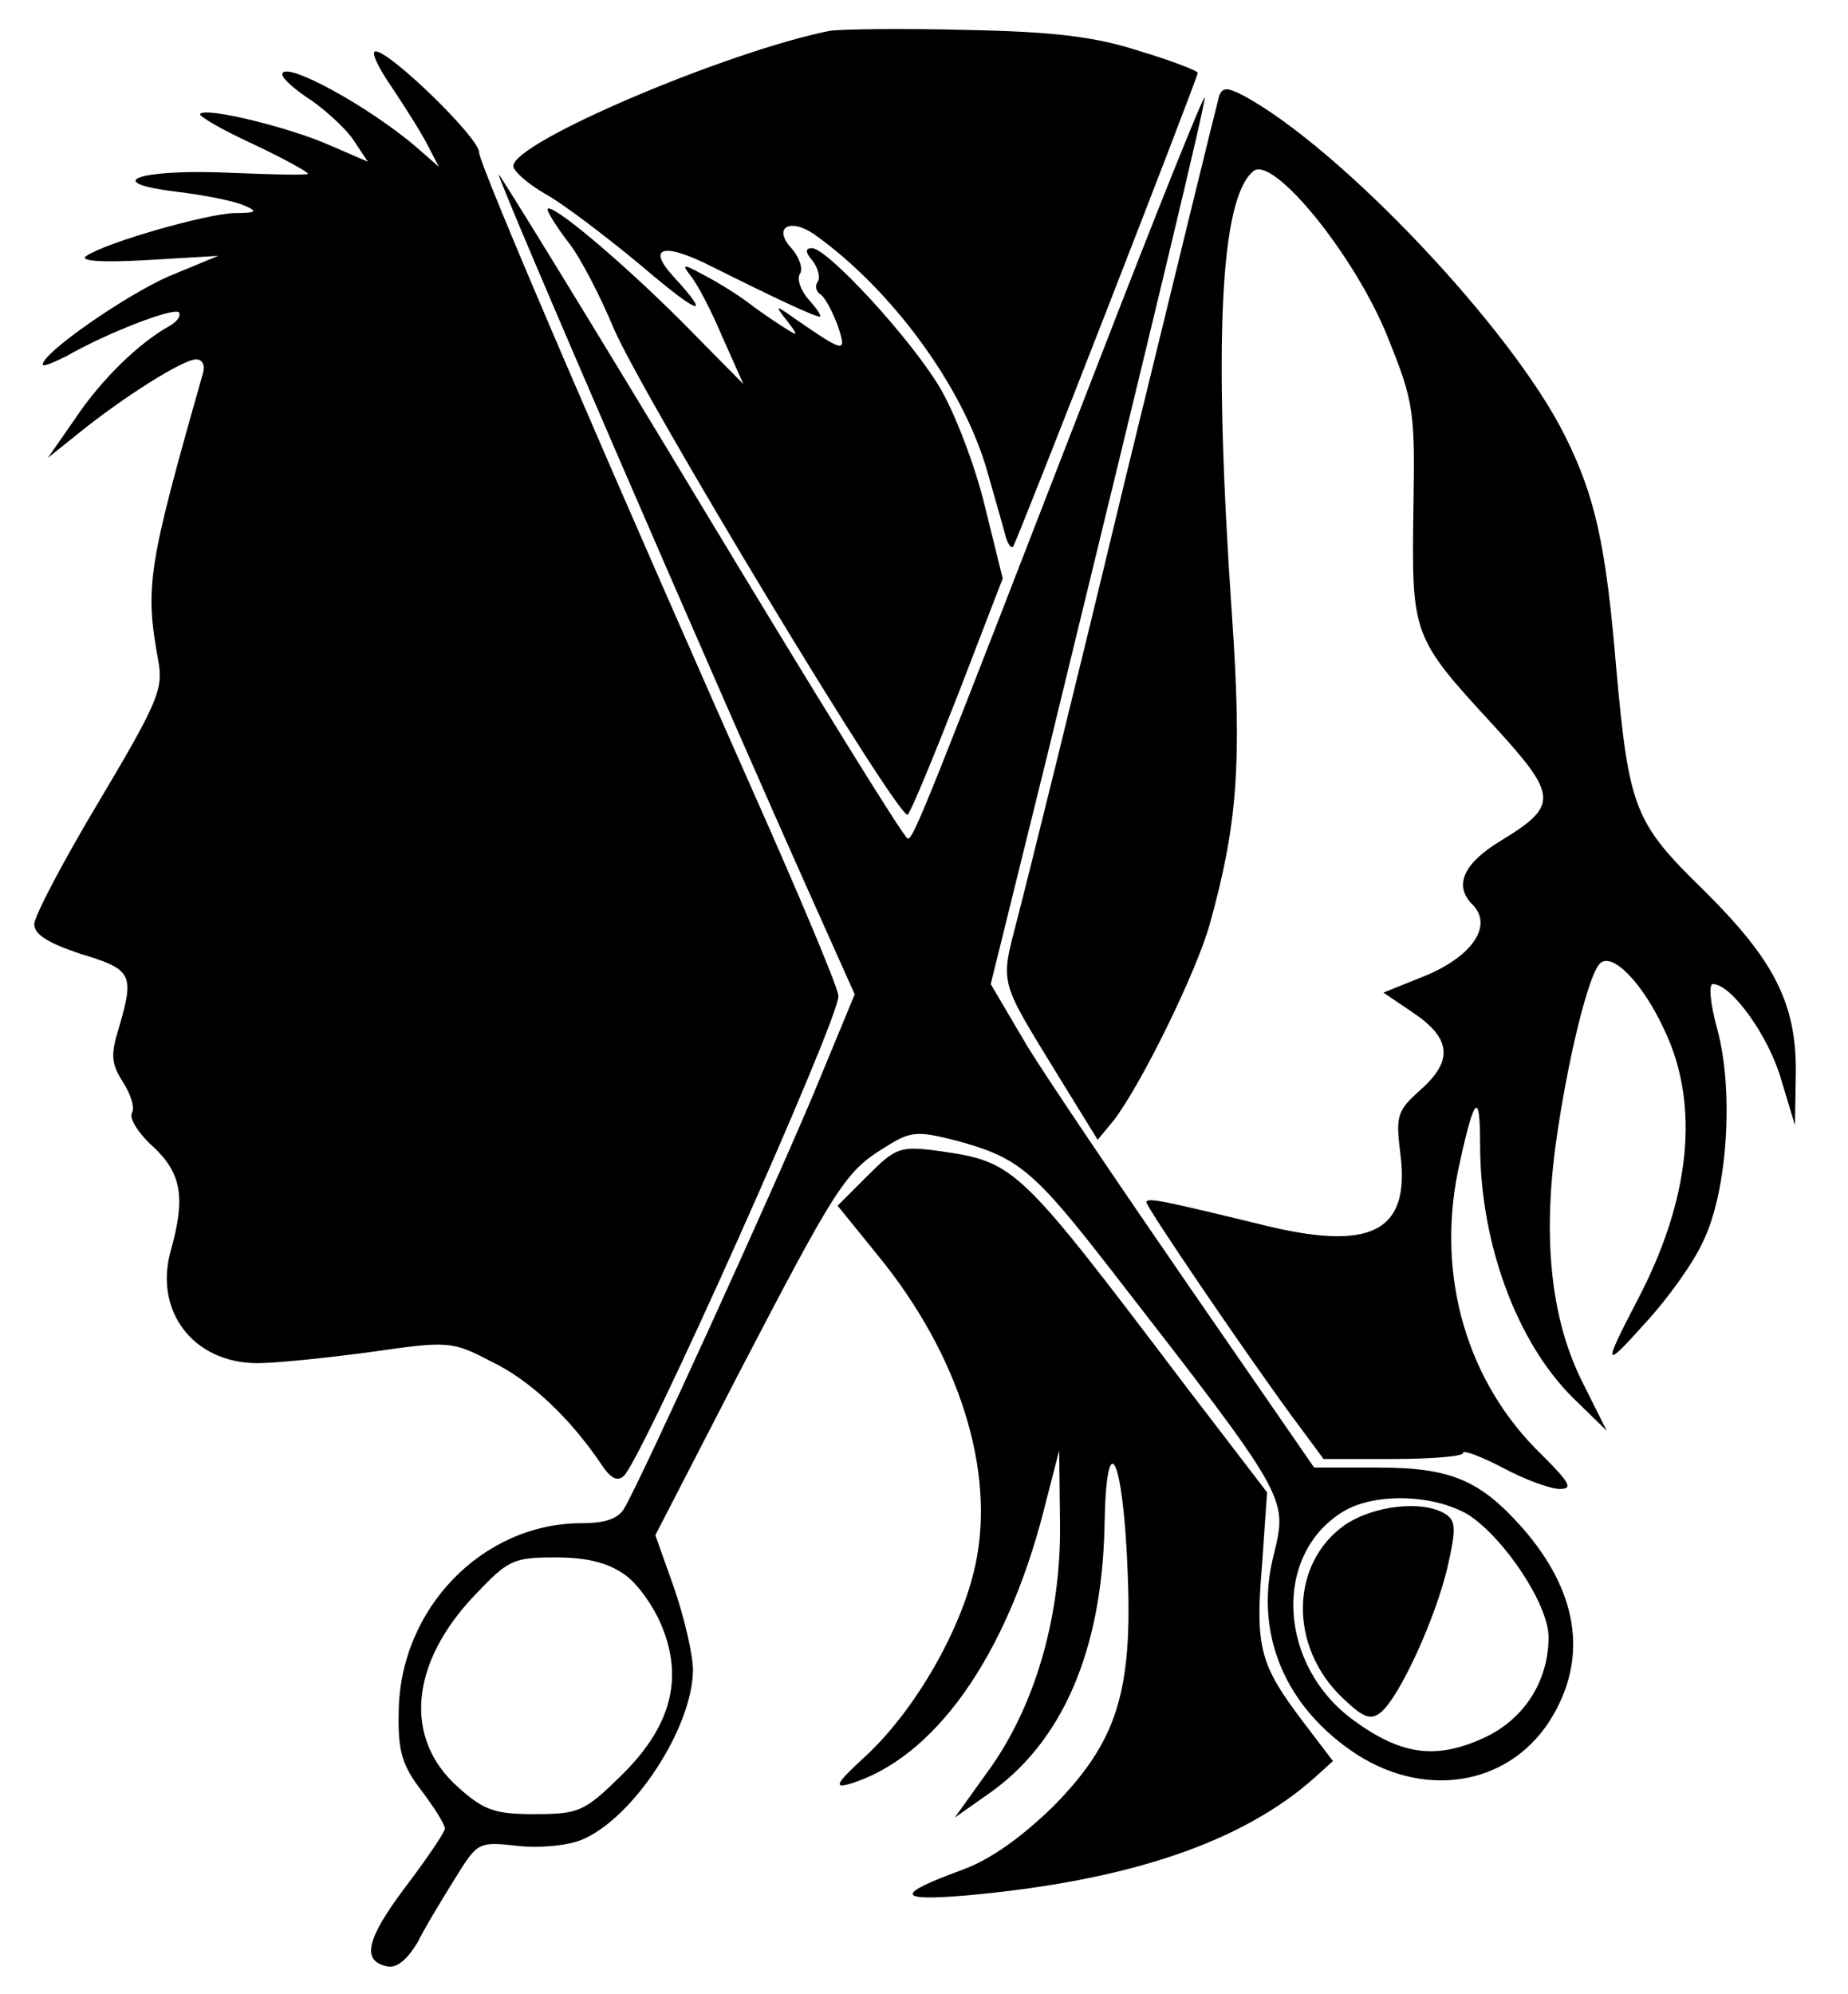 <?xml version="1.0" standalone="no"?>
<!DOCTYPE svg PUBLIC "-//W3C//DTD SVG 20010904//EN"
 "http://www.w3.org/TR/2001/REC-SVG-20010904/DTD/svg10.dtd">
<svg version="1.0" xmlns="http://www.w3.org/2000/svg"
 width="216pt" height="233pt" viewBox="0 0 216 233"
 preserveAspectRatio="xMidYMid meet">
<g transform="translate(0,233) scale(0.1,-0.1)"
fill="#000000" stroke="none">
<path d="M970 2294 c-120 -24 -370 -130 -370 -158 0 -6 17 -21 38 -33 20 -11
70 -49 111 -83 69 -59 84 -63 38 -13 -32 35 -11 40 46 11 72 -36 119 -58 125
-58 3 0 -3 9 -12 19 -10 11 -15 25 -11 31 4 6 -1 20 -10 30 -22 24 -2 36 27
16 90 -64 174 -178 202 -277 10 -35 20 -70 22 -78 3 -8 6 -12 8 -10 4 4 216
548 216 554 0 2 -30 14 -67 25 -52 17 -100 23 -203 25 -74 2 -146 1 -160 -1z"/>
<path d="M458 2228 c16 -24 35 -54 42 -68 l13 -25 -24 21 c-56 49 -159 105
-159 87 0 -5 16 -19 35 -31 18 -13 41 -34 49 -47 l16 -24 -44 19 c-47 21 -145
45 -152 37 -3 -2 24 -18 61 -35 36 -17 65 -33 65 -35 0 -2 -40 -1 -89 1 -108
5 -155 -11 -65 -22 33 -4 68 -11 79 -16 17 -7 15 -9 -11 -9 -33 -1 -149 -34
-173 -50 -9 -6 16 -8 70 -5 l84 5 -58 -24 c-50 -22 -147 -89 -147 -103 0 -3
12 2 28 10 47 27 125 57 131 51 3 -4 -2 -11 -11 -16 -36 -20 -80 -63 -110
-108 l-32 -46 35 28 c53 43 123 87 138 87 8 0 11 -7 8 -17 -64 -225 -68 -248
-52 -335 6 -33 0 -48 -69 -164 -42 -70 -76 -135 -76 -144 0 -12 16 -22 55 -35
60 -18 62 -24 44 -86 -10 -32 -9 -42 5 -64 9 -14 14 -30 10 -36 -3 -6 8 -24
25 -39 33 -31 38 -59 21 -120 -21 -72 26 -133 101 -133 21 0 80 6 132 13 91
13 95 13 141 -11 46 -22 92 -66 128 -119 11 -17 19 -22 27 -15 23 22 251 532
251 561 0 8 -36 94 -79 192 -182 410 -341 779 -341 794 0 17 -104 118 -121
118 -6 0 3 -19 19 -42z"/>
<path d="M1425 2218 c-2 -7 -52 -211 -111 -453 -58 -242 -115 -471 -125 -509
-20 -78 -22 -69 49 -185 l45 -73 19 23 c32 42 96 172 112 229 32 115 38 187
26 360 -22 321 -14 488 25 520 23 19 119 -99 157 -194 31 -77 32 -86 30 -204
-2 -144 -1 -147 93 -249 76 -83 77 -94 10 -135 -45 -27 -56 -53 -34 -75 24
-24 1 -59 -52 -82 l-52 -21 34 -23 c45 -30 48 -56 10 -90 -28 -25 -30 -30 -24
-77 11 -90 -35 -113 -163 -81 -115 28 -134 32 -134 26 0 -6 115 -175 170 -250
l37 -50 81 0 c45 0 82 3 82 7 0 4 21 -4 46 -17 26 -14 56 -25 67 -25 16 0 12
7 -21 40 -87 84 -123 207 -98 331 19 89 26 97 26 31 0 -115 43 -231 109 -296
l39 -38 -28 56 c-36 71 -47 163 -32 276 13 96 38 200 52 214 14 14 50 -22 76
-79 41 -87 30 -197 -33 -316 -40 -77 -39 -80 11 -24 25 27 56 70 67 95 28 58
36 175 16 248 -8 29 -10 52 -5 52 22 0 66 -62 80 -112 l16 -53 1 60 c1 82 -25
133 -108 215 -81 79 -87 95 -102 260 -12 145 -25 201 -60 271 -62 125 -264
338 -377 398 -18 9 -23 9 -27 -1z"/>
<path d="M1286 1912 c-205 -529 -218 -562 -225 -562 -4 0 -112 175 -241 389
-129 214 -236 388 -237 387 -3 -3 264 -619 365 -844 l51 -114 -48 -116 c-50
-119 -202 -452 -221 -484 -7 -13 -23 -18 -50 -18 -116 0 -213 -100 -214 -221
-1 -46 4 -62 27 -92 15 -20 27 -39 27 -44 0 -4 -21 -35 -46 -68 -46 -61 -52
-87 -21 -93 11 -2 23 8 35 28 9 18 29 51 44 75 26 42 27 43 72 38 26 -3 59 0
76 7 60 25 129 130 130 198 0 18 -10 61 -22 96 l-22 62 98 190 c113 217 124
235 170 263 30 19 37 20 84 8 73 -20 90 -34 183 -154 205 -264 204 -263 188
-329 -24 -93 13 -180 98 -235 84 -53 182 -33 228 46 41 70 29 146 -36 220 -49
55 -83 70 -168 70 l-75 0 -145 210 c-80 116 -166 243 -190 282 l-43 73 66 267
c130 533 186 766 184 769 -2 1 -57 -136 -122 -304z m430 -1352 c42 -27 94
-105 94 -143 0 -53 -30 -98 -78 -119 -54 -24 -94 -19 -149 21 -89 64 -96 193
-14 244 37 23 106 21 147 -3z m-986 -70 c16 -11 36 -40 45 -64 24 -62 7 -117
-51 -173 -41 -40 -48 -43 -99 -43 -46 0 -59 4 -89 31 -65 57 -57 146 20 226
38 40 44 43 93 43 37 0 61 -6 81 -20z"/>
<path d="M1572 548 c-64 -45 -66 -142 -3 -202 24 -23 33 -27 45 -17 22 18 64
110 78 170 10 44 10 54 -3 62 -26 16 -83 10 -117 -13z"/>
<path d="M640 2085 c0 -3 11 -21 25 -39 14 -18 37 -63 52 -99 33 -78 335 -578
344 -569 4 4 30 67 59 141 l52 135 -21 85 c-11 46 -35 109 -53 139 -35 58
-131 162 -149 162 -8 0 -8 -5 1 -15 6 -8 9 -19 6 -24 -4 -5 -2 -12 3 -15 5 -3
14 -20 20 -36 11 -33 9 -33 -49 7 -24 17 -25 17 -10 -2 13 -17 13 -18 0 -10
-8 5 -28 18 -45 31 -16 12 -41 27 -55 34 -22 12 -23 11 -13 -2 7 -8 24 -40 37
-71 l25 -56 -72 73 c-73 73 -157 143 -157 131z"/>
<path d="M1014 956 l-35 -35 47 -58 c95 -116 138 -252 114 -362 -16 -75 -70
-169 -128 -223 -34 -31 -38 -38 -20 -33 99 29 184 148 228 320 l18 70 1 -87
c1 -109 -30 -214 -85 -289 l-38 -53 37 26 c88 60 135 168 138 315 2 121 22 82
27 -54 6 -141 -13 -199 -87 -274 -37 -36 -73 -62 -106 -74 -79 -29 -78 -37 5
-30 189 17 322 62 407 138 l21 19 -35 46 c-50 66 -56 86 -48 182 l6 86 -95
124 c-197 260 -199 262 -289 275 -45 6 -50 4 -83 -29z"/>
</g>
</svg>
